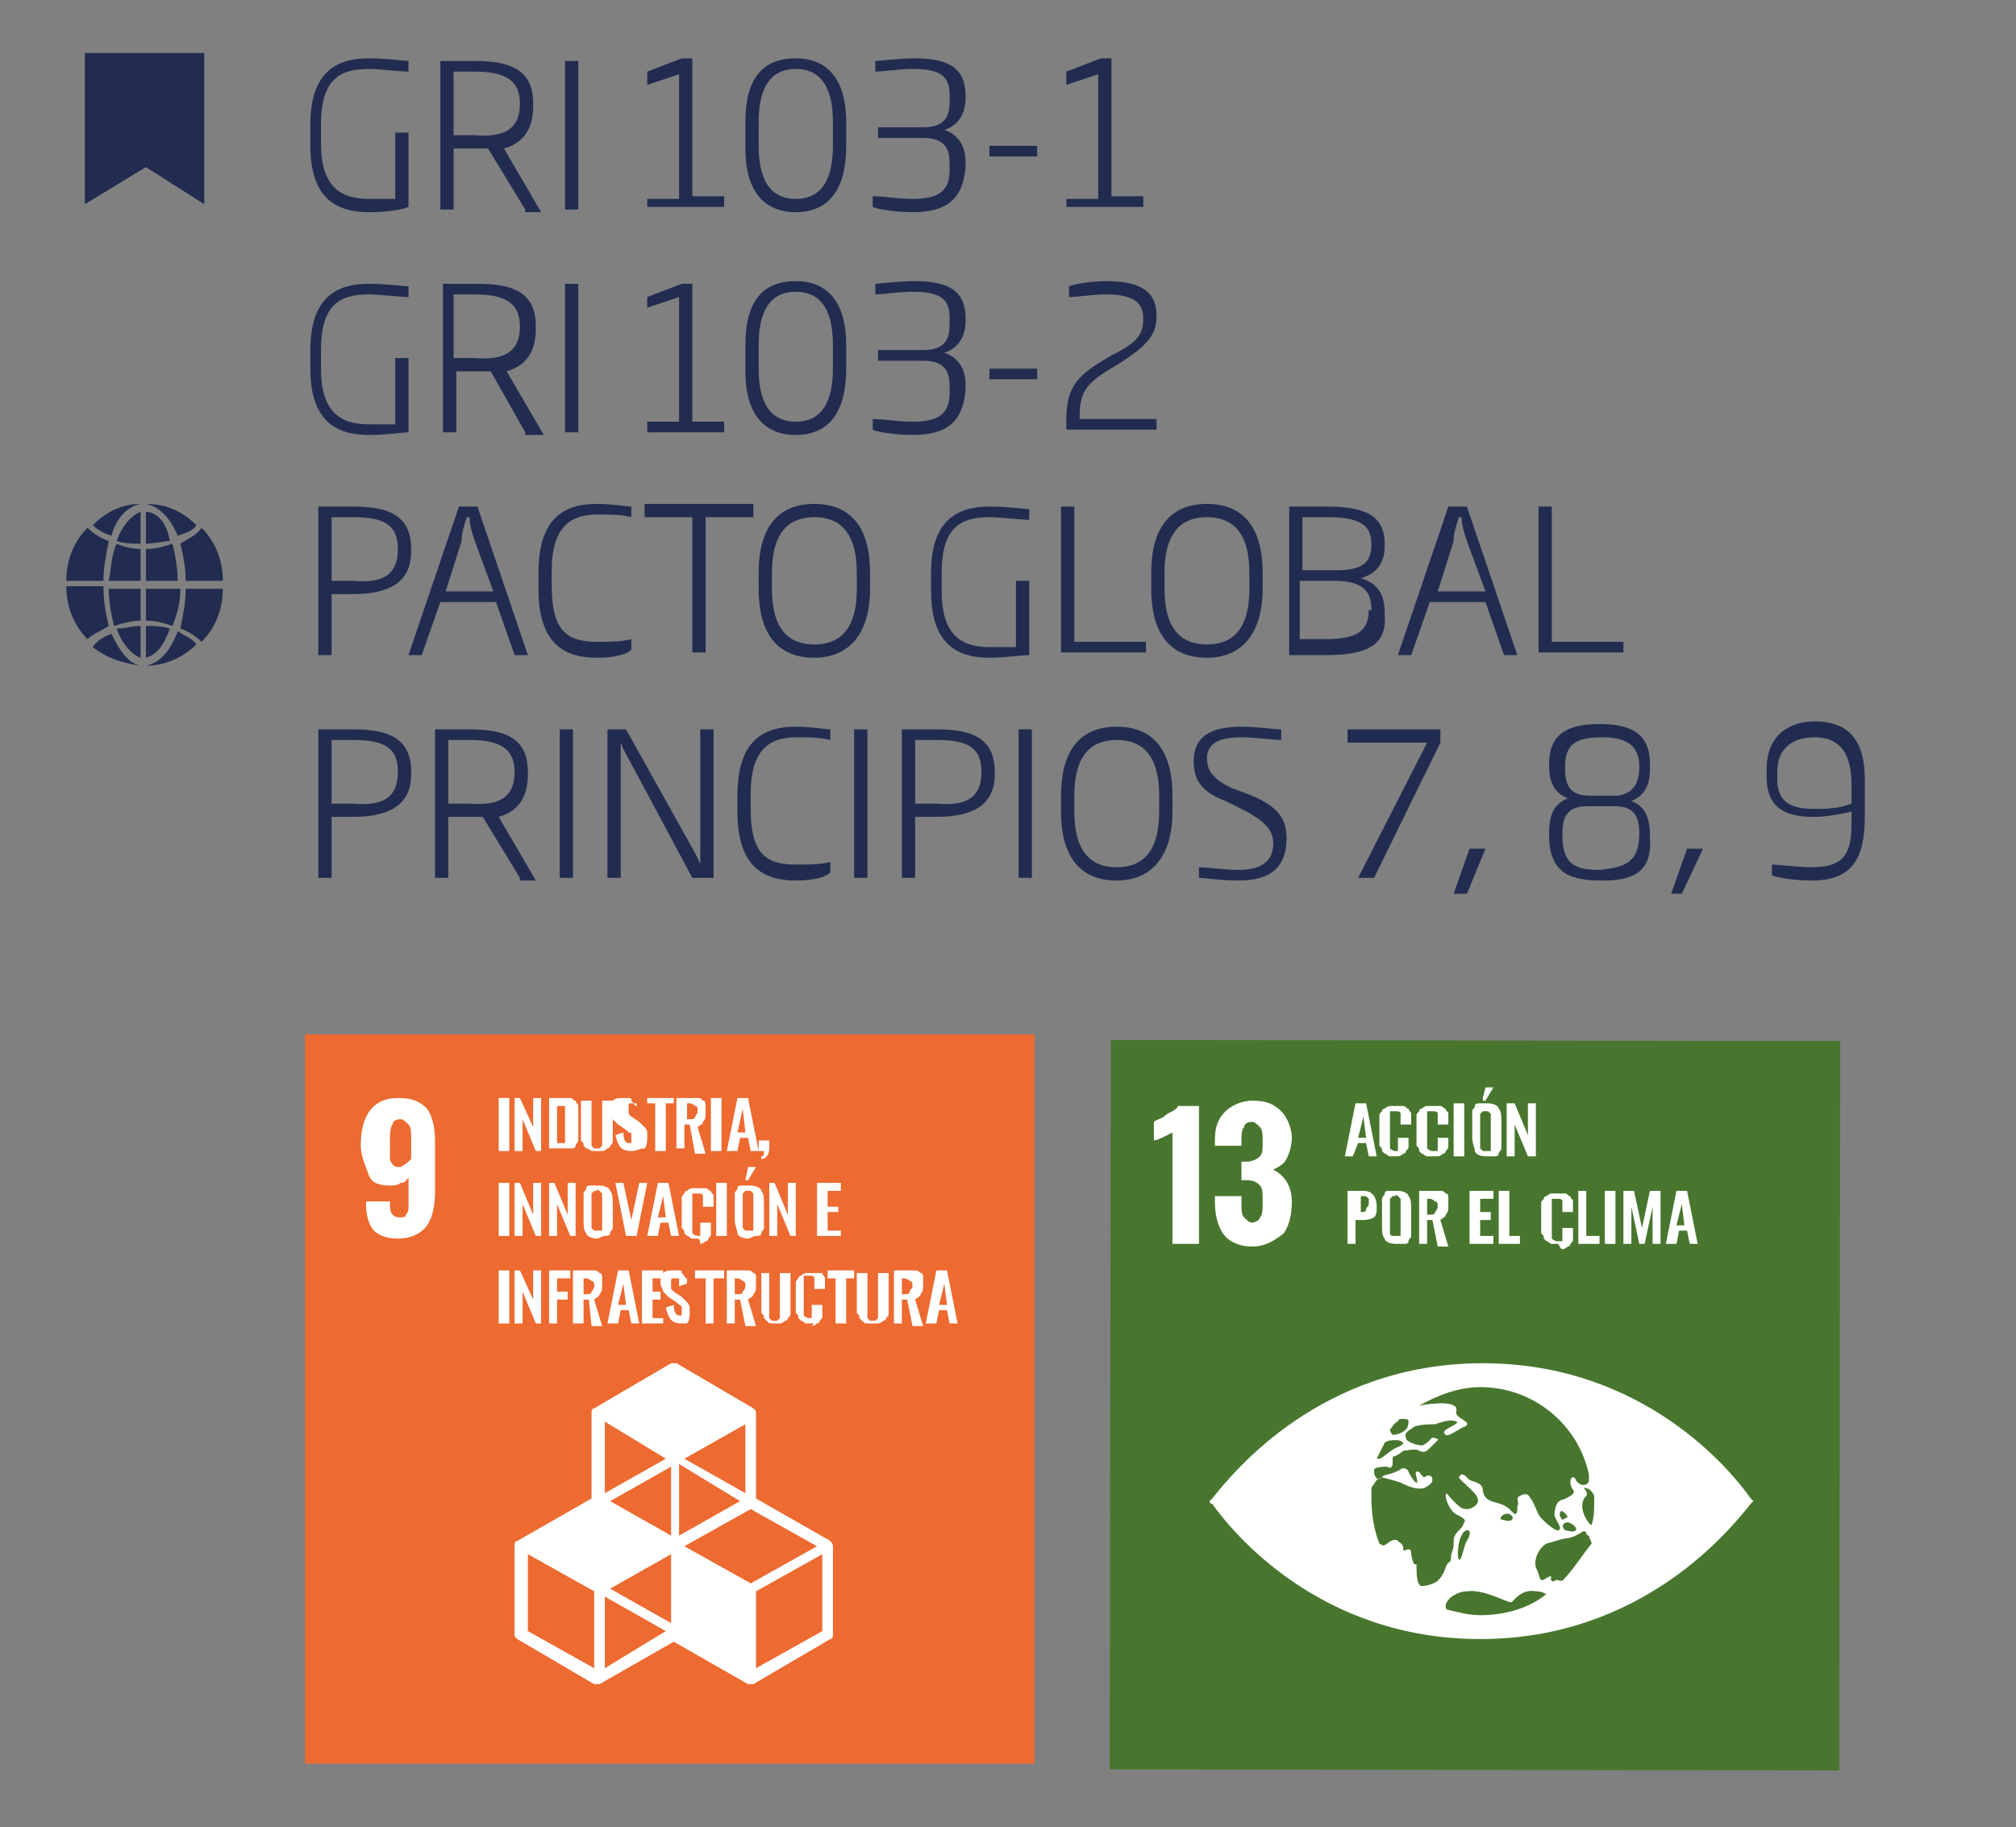 <?xml version="1.0" encoding="utf-8"?>
<!-- Generator: Adobe Illustrator 24.2.3, SVG Export Plug-In . SVG Version: 6.00 Build 0)  -->
<svg version="1.1" xmlns="http://www.w3.org/2000/svg" xmlns:xlink="http://www.w3.org/1999/xlink" x="0px" y="0px"
	 viewBox="0 0 76 68.9" style="enable-background:new 0 0 76 68.9;" xml:space="preserve">
<rect x="0" y="0" width="76" height="68.9" fill="#808080" stroke="none"/>
<style type="text/css">
	.st0{clip-path:url(#SVGID_2_);}
	.st1{fill:#212C50;}
	.st2{clip-path:url(#SVGID_4_);fill:#212C50;}
	.st3{fill:#ED6A30;}
	.st4{clip-path:url(#SVGID_6_);fill:#FFFFFF;}
	.st5{fill:#FFFFFF;}
	.st6{clip-path:url(#SVGID_8_);fill:#FFFFFF;}
	.st7{clip-path:url(#SVGID_10_);fill:#FFFFFF;}
	.st8{clip-path:url(#SVGID_12_);fill:#FFFFFF;}
	.st9{clip-path:url(#SVGID_14_);fill:#FFFFFF;}
	.st10{clip-path:url(#SVGID_16_);fill:#FFFFFF;}
	.st11{clip-path:url(#SVGID_18_);fill:#FFFFFF;}
	.st12{clip-path:url(#SVGID_20_);fill:#FFFFFF;}
	.st13{clip-path:url(#SVGID_22_);fill:#FFFFFF;}
	.st14{clip-path:url(#SVGID_24_);fill:#FFFFFF;}
	.st15{clip-path:url(#SVGID_26_);fill:#FFFFFF;}
	.st16{clip-path:url(#SVGID_28_);fill:#FFFFFF;}
	.st17{fill:#48762E;}
	.st18{clip-path:url(#SVGID_30_);fill:#FFFFFF;}
	.st19{clip-path:url(#SVGID_32_);fill:#FFFFFF;}
	.st20{clip-path:url(#SVGID_34_);fill:#FFFFFF;}
	.st21{clip-path:url(#SVGID_36_);fill:#FFFFFF;}
	.st22{clip-path:url(#SVGID_38_);fill:#FFFFFF;}
	.st23{clip-path:url(#SVGID_40_);fill:#FFFFFF;}
</style>
<g id="Capa_2">
</g>
<g id="Capa_1">
	<g>
		<defs>
			<rect id="SVGID_1_" x="2.5" y="2" width="70" height="64.8"/>
		</defs>
		<clipPath id="SVGID_2_">
			<use xlink:href="#SVGID_1_"  style="overflow:visible;"/>
		</clipPath>
		<g class="st0">
			<path class="st1" d="M13.9,8c-1.3,0-2.2-0.6-2.2-2.5V4.7c0-2,1-2.5,2.2-2.5c0.7,0,1.4,0.1,1.5,0.1v0.4c-0.3,0-1.1-0.1-1.5-0.1
				c-1.1,0-1.8,0.4-1.8,2.1v0.7c0,1.6,0.7,2.1,1.8,2.1c0.3,0,0.7,0,1,0V5h0.5v2.8C15.2,7.9,14.6,8,13.9,8z"/>
			<path class="st1" d="M19.8,7.9l-1.4-2.3c-0.2,0-0.4,0-0.5,0c-0.3,0-0.6,0-0.8,0v2.3h-0.5V2.3c0.5,0,0.8,0,1.3,0
				c1.3,0,2.2,0.3,2.2,1.6v0.1c0,0.9-0.4,1.4-1.1,1.6l1.4,2.4H19.8z M19.6,3.9c0-0.9-0.6-1.2-1.7-1.2c-0.2,0-0.5,0-0.8,0v2.4
				c0.2,0,0.5,0,0.8,0C19.1,5.2,19.6,4.8,19.6,3.9L19.6,3.9z"/>
			<path class="st1" d="M21.3,7.9V2.3h0.5v5.6H21.3z"/>
			<path class="st1" d="M24.4,7.9V7.5l1.2,0V2.8l-1.2,0.4V2.7l1.3-0.5h0.4v5.2l1.2,0v0.4H24.4z"/>
			<path class="st1" d="M30,8c-1.2,0-1.9-0.8-1.9-2.4V4.6c0-1.7,0.7-2.4,1.9-2.4c1.2,0,1.9,0.8,1.9,2.4v0.9C31.9,7.2,31.2,8,30,8z
				 M31.4,4.6c0-1.5-0.6-2-1.4-2s-1.4,0.5-1.4,2v0.9c0,1.5,0.6,2,1.4,2s1.4-0.5,1.4-2V4.6z"/>
			<path class="st1" d="M34.4,8c-0.6,0-1.3-0.1-1.5-0.2V7.4c0.5,0,0.9,0.1,1.5,0.1c1,0,1.4-0.3,1.4-1.1V6.2c0-0.5-0.1-1-1-1h-1.7
				V4.8h1.7c0.9,0,1-0.5,1-1V3.6c0-0.7-0.3-1-1.4-1c-0.5,0-1.1,0.1-1.4,0.1V2.3c0.1,0,0.9-0.1,1.5-0.1c1.3,0,1.9,0.4,1.9,1.4v0.1
				c0,0.5-0.2,1-0.8,1.2c0.6,0.2,0.8,0.7,0.8,1.2v0.2C36.3,7.5,35.7,8,34.4,8z"/>
			<path class="st1" d="M37.3,5.9V5.5h1.8v0.4H37.3z"/>
			<path class="st1" d="M40.2,7.9V7.5l1.2,0V2.8l-1.2,0.4V2.7l1.3-0.5h0.4v5.2l1.2,0v0.4H40.2z"/>
		</g>
	</g>
	<g>
		<path class="st1" d="M13.9,16.4c-1.3,0-2.2-0.6-2.2-2.5v-0.7c0-2,1-2.5,2.2-2.5c0.7,0,1.4,0.1,1.5,0.1v0.4c-0.3,0-1.1-0.1-1.5-0.1
			c-1.1,0-1.8,0.4-1.8,2.1v0.7c0,1.6,0.7,2.1,1.8,2.1c0.3,0,0.7,0,1,0v-2.5h0.5v2.8C15.2,16.3,14.6,16.4,13.9,16.4z"/>
		<path class="st1" d="M19.8,16.3L18.5,14c-0.2,0-0.4,0-0.5,0c-0.3,0-0.6,0-0.8,0v2.3h-0.5v-5.6c0.5,0,0.8,0,1.3,0
			c1.3,0,2.2,0.3,2.2,1.6v0.1c0,0.9-0.4,1.4-1.1,1.6l1.4,2.4H19.8z M19.6,12.3c0-0.9-0.6-1.2-1.7-1.2c-0.2,0-0.5,0-0.8,0v2.4
			c0.2,0,0.5,0,0.8,0C19.1,13.6,19.6,13.2,19.6,12.3L19.6,12.3z"/>
		<path class="st1" d="M21.3,16.3v-5.6h0.5v5.6H21.3z"/>
		<path class="st1" d="M24.4,16.3v-0.4l1.2,0v-4.7l-1.2,0.4v-0.4l1.3-0.5h0.4v5.2l1.2,0v0.4H24.4z"/>
		<path class="st1" d="M30,16.4c-1.2,0-1.9-0.8-1.9-2.4V13c0-1.7,0.7-2.4,1.9-2.4c1.2,0,1.9,0.8,1.9,2.4v0.9
			C31.9,15.6,31.2,16.4,30,16.4z M31.4,13c0-1.5-0.6-2-1.4-2s-1.4,0.5-1.4,2v0.9c0,1.5,0.6,2,1.4,2s1.4-0.5,1.4-2V13z"/>
		<path class="st1" d="M34.4,16.4c-0.6,0-1.3-0.1-1.5-0.2v-0.4c0.5,0,0.9,0.1,1.5,0.1c1,0,1.4-0.3,1.4-1.1v-0.2c0-0.5-0.1-1-1-1
			h-1.7v-0.4h1.7c0.9,0,1-0.5,1-1V12c0-0.7-0.3-1-1.4-1c-0.5,0-1.1,0.1-1.4,0.1v-0.4c0.1,0,0.9-0.1,1.5-0.1c1.3,0,1.9,0.4,1.9,1.4
			v0.1c0,0.5-0.2,1-0.8,1.2c0.6,0.2,0.8,0.7,0.8,1.2v0.2C36.3,15.9,35.7,16.4,34.4,16.4z"/>
		<path class="st1" d="M37.3,14.3v-0.4h1.8v0.4H37.3z"/>
		<path class="st1" d="M40.2,16.3v-0.5c0-1.3,0.5-1.7,1.7-2.4c1-0.5,1.2-0.8,1.2-1.4c0-0.6-0.4-0.9-1.4-0.9c-0.5,0-1.1,0.1-1.4,0.1
			v-0.4c0.2-0.1,0.9-0.2,1.4-0.2c1.3,0,1.9,0.4,1.9,1.3c0,0.7-0.3,1.1-1.4,1.8c-1.2,0.7-1.5,1-1.5,2v0.1h2.9v0.4H40.2z"/>
	</g>
	<g>
		<path class="st1" d="M13.3,22.4c-0.2,0-0.5,0-0.8,0v2.3H12v-5.6c0.5,0,0.9,0,1.3,0c1.3,0,2.2,0.3,2.2,1.6v0.1
			C15.5,22,14.6,22.4,13.3,22.4z M15,20.7c0-0.9-0.5-1.2-1.7-1.2c-0.3,0-0.6,0-0.8,0v2.4c0.3,0,0.6,0,0.8,0C14.4,22,15,21.7,15,20.7
			L15,20.7z"/>
		<path class="st1" d="M19.4,24.7l-0.7-2h-2.1l-0.7,2h-0.5l1.9-5.6H18l1.9,5.6H19.4z M17.9,20.4c-0.1-0.3-0.2-0.6-0.2-0.9h-0.1
			c-0.1,0.3-0.2,0.6-0.2,0.9l-0.6,1.9h1.8L17.9,20.4z"/>
		<path class="st1" d="M22.5,24.8c-1.3,0-2.2-0.6-2.2-2.6v-0.6c0-2,0.9-2.6,2.2-2.6c0.6,0,1.1,0.1,1.3,0.1v0.4
			c-0.4-0.1-0.8-0.1-1.3-0.1c-1.1,0-1.7,0.6-1.7,2.1v0.6c0,1.6,0.5,2.1,1.7,2.1c0.5,0,0.9,0,1.3-0.1v0.4
			C23.6,24.7,23.1,24.8,22.5,24.8z"/>
		<path class="st1" d="M26.6,19.5v5.1h-0.5v-5.1h-1.8v-0.5h4.1v0.5H26.6z"/>
		<path class="st1" d="M30.7,24.8c-1.3,0-2.1-0.8-2.1-2.6v-0.6c0-1.8,0.8-2.6,2.1-2.6c1.3,0,2.1,0.8,2.1,2.6v0.6
			C32.8,23.9,32,24.8,30.7,24.8z M32.3,21.6c0-1.6-0.7-2.1-1.6-2.1c-0.9,0-1.6,0.5-1.6,2.1v0.6c0,1.6,0.7,2.1,1.6,2.1
			s1.6-0.5,1.6-2.1V21.6z"/>
		<path class="st1" d="M37.3,24.8c-1.3,0-2.2-0.6-2.2-2.5v-0.7c0-2,1-2.5,2.2-2.5c0.7,0,1.4,0.1,1.5,0.1v0.4c-0.3,0-1.1-0.1-1.5-0.1
			c-1.1,0-1.8,0.4-1.8,2.1v0.7c0,1.6,0.7,2.1,1.8,2.1c0.3,0,0.7,0,1,0v-2.5h0.5v2.8C38.5,24.7,37.9,24.8,37.3,24.8z"/>
		<path class="st1" d="M40,24.7v-5.6h0.5v5.1h2.7v0.4H40z"/>
		<path class="st1" d="M45.5,24.8c-1.3,0-2.1-0.8-2.1-2.6v-0.6c0-1.8,0.8-2.6,2.1-2.6c1.3,0,2.1,0.8,2.1,2.6v0.6
			C47.6,23.9,46.8,24.8,45.5,24.8z M47.1,21.6c0-1.6-0.7-2.1-1.6-2.1c-0.9,0-1.6,0.5-1.6,2.1v0.6c0,1.6,0.7,2.1,1.6,2.1
			s1.6-0.5,1.6-2.1V21.6z"/>
		<path class="st1" d="M50,24.7c-0.7,0-0.9,0-1.4,0v-5.6c0.5,0,0.8,0,1.4,0c1.4,0,2.2,0.3,2.2,1.4v0.1c0,0.5-0.2,1-0.9,1.2
			c0.7,0.2,0.9,0.7,0.9,1.3v0.1C52.3,24.4,51.4,24.7,50,24.7z M51.7,20.5c0-0.8-0.6-1-1.7-1c-0.4,0-0.6,0-0.9,0v2h1.3
			C51.5,21.5,51.7,21.1,51.7,20.5L51.7,20.5z M51.7,23c0-0.6-0.2-1.1-1.4-1.1h-1.3v2.2c0.3,0,0.5,0,0.9,0c1.1,0,1.7-0.2,1.7-1.1V23z
			"/>
		<path class="st1" d="M56.7,24.7l-0.7-2h-2.1l-0.7,2h-0.5l1.9-5.6h0.7l1.9,5.6H56.7z M55.3,20.4c-0.1-0.3-0.2-0.6-0.2-0.9H55
			c-0.1,0.3-0.2,0.6-0.2,0.9l-0.6,1.9h1.8L55.3,20.4z"/>
		<path class="st1" d="M58,24.7v-5.6h0.5v5.1h2.7v0.4H58z"/>
	</g>
	<g>
		<path class="st1" d="M13.3,30.8c-0.2,0-0.5,0-0.8,0v2.3H12v-5.6c0.5,0,0.9,0,1.3,0c1.3,0,2.2,0.3,2.2,1.6v0.1
			C15.5,30.4,14.6,30.8,13.3,30.8z M15,29.1c0-0.9-0.5-1.2-1.7-1.2c-0.3,0-0.6,0-0.8,0v2.4c0.3,0,0.6,0,0.8,0
			C14.4,30.4,15,30.1,15,29.1L15,29.1z"/>
		<path class="st1" d="M19.6,33.1l-1.4-2.3c-0.2,0-0.4,0-0.5,0c-0.3,0-0.6,0-0.8,0v2.3h-0.5v-5.6c0.5,0,0.8,0,1.3,0
			c1.3,0,2.2,0.3,2.2,1.6v0.1c0,0.9-0.4,1.4-1.1,1.6l1.4,2.4H19.6z M19.4,29.1c0-0.9-0.6-1.2-1.7-1.2c-0.2,0-0.5,0-0.8,0v2.4
			c0.2,0,0.5,0,0.8,0C18.9,30.4,19.4,30,19.4,29.1L19.4,29.1z"/>
		<path class="st1" d="M21.1,33.1v-5.6h0.5v5.6H21.1z"/>
		<path class="st1" d="M26.1,33.1l-2.3-4.3c-0.1-0.2-0.3-0.5-0.4-0.8h0c0,0.3,0,0.6,0,1v4.1h-0.5v-5.6h0.7l2.4,4.3
			c0.1,0.2,0.3,0.5,0.4,0.8h0c0-0.4,0-0.7,0-1v-4.1h0.5v5.6H26.1z"/>
		<path class="st1" d="M30,33.2c-1.3,0-2.2-0.6-2.2-2.6V30c0-2,0.9-2.6,2.2-2.6c0.6,0,1.1,0.1,1.3,0.1v0.4c-0.4-0.1-0.8-0.1-1.3-0.1
			c-1.1,0-1.7,0.6-1.7,2.1v0.6c0,1.6,0.5,2.1,1.7,2.1c0.5,0,0.9,0,1.3-0.1v0.4C31.1,33.1,30.6,33.2,30,33.2z"/>
		<path class="st1" d="M32.2,33.1v-5.6h0.5v5.6H32.2z"/>
		<path class="st1" d="M35.3,30.8c-0.2,0-0.5,0-0.8,0v2.3H34v-5.6c0.5,0,0.9,0,1.3,0c1.3,0,2.2,0.3,2.2,1.6v0.1
			C37.5,30.4,36.6,30.8,35.3,30.8z M37,29.1c0-0.9-0.5-1.2-1.7-1.2c-0.3,0-0.6,0-0.8,0v2.4c0.3,0,0.6,0,0.8,0
			C36.4,30.4,37,30.1,37,29.1L37,29.1z"/>
		<path class="st1" d="M38.4,33.1v-5.6h0.5v5.6H38.4z"/>
		<path class="st1" d="M42.1,33.2c-1.3,0-2.1-0.8-2.1-2.6V30c0-1.8,0.8-2.6,2.1-2.6c1.3,0,2.1,0.8,2.1,2.6v0.6
			C44.2,32.3,43.4,33.2,42.1,33.2z M43.7,30c0-1.6-0.7-2.1-1.6-2.1c-0.9,0-1.6,0.5-1.6,2.1v0.6c0,1.6,0.7,2.1,1.6,2.1
			s1.6-0.5,1.6-2.1V30z"/>
		<path class="st1" d="M46.7,33.2c-0.7,0-1.3-0.1-1.5-0.1v-0.4c0.4,0,0.9,0.1,1.5,0.1c0.8,0,1.3-0.3,1.3-1c0-0.5-0.3-0.8-1-1.2
			l-0.8-0.4c-0.8-0.3-1.2-0.7-1.2-1.5c0-0.9,0.6-1.3,1.8-1.3c0.6,0,1.2,0.1,1.5,0.1v0.4c-0.3,0-1-0.1-1.5-0.1
			c-0.8,0-1.3,0.2-1.3,0.8c0,0.5,0.3,0.8,0.9,1.1l0.8,0.3c0.9,0.4,1.3,0.8,1.3,1.6C48.5,32.7,47.9,33.2,46.7,33.2z"/>
		<path class="st1" d="M51.8,33.1h-0.6l2.6-5.1h-3v-0.5h3.5V28L51.8,33.1z"/>
		<path class="st1" d="M55.3,33.7h-0.5l0.6-1.7H56L55.3,33.7z"/>
		<path class="st1" d="M60.4,33.2L60.4,33.2c-1.1,0-2-0.2-2-1.7v-0.1c0-0.7,0.2-1.1,0.7-1.3c-0.5-0.2-0.7-0.6-0.7-1.2v-0.1
			c0-1.2,0.8-1.5,1.9-1.5h0c1.1,0,1.9,0.3,1.9,1.5V29c0,0.6-0.2,1-0.7,1.2c0.5,0.2,0.7,0.6,0.7,1.3v0.1C62.3,33,61.4,33.2,60.4,33.2
			z M61.8,31.4c0-0.6-0.2-1-0.9-1h-1.1c-0.7,0-0.9,0.4-0.9,1v0.1c0,1.1,0.5,1.3,1.4,1.3h0C61.3,32.7,61.8,32.5,61.8,31.4L61.8,31.4z
			 M61.8,28.9c0-0.8-0.5-1.1-1.4-1.1h0c-0.9,0-1.4,0.2-1.4,1.1V29c0,0.6,0.2,1,0.9,1h1.1C61.6,29.9,61.8,29.5,61.8,28.9L61.8,28.9z"
			/>
		<path class="st1" d="M63.4,33.7H63l0.6-1.7h0.6L63.4,33.7z"/>
		<path class="st1" d="M68.3,33.2c-0.6,0-1.3-0.1-1.5-0.2v-0.4c0.3,0,1,0.1,1.5,0.1c1.3,0,1.5-0.6,1.5-1.7v-0.4
			c-0.4,0.1-1,0.2-1.4,0.2c-0.9,0-1.8-0.2-1.8-1.5v-0.3c0-1.4,1-1.8,1.8-1.8c1,0,1.9,0.4,1.9,2.2v1.4C70.3,32.4,69.8,33.2,68.3,33.2
			z M69.8,29.6c0-1.4-0.6-1.8-1.4-1.8c-0.8,0-1.4,0.4-1.4,1.3v0.3c0,0.9,0.6,1.1,1.4,1.1c0.4,0,0.9,0,1.4-0.2V29.6z"/>
	</g>
	<polygon class="st1" points="3.2,2 3.2,7.7 5.5,6.3 7.7,7.7 7.7,2 	"/>
	<g>
		<defs>
			<rect id="SVGID_3_" x="2.5" y="2" width="70" height="64.8"/>
		</defs>
		<clipPath id="SVGID_4_">
			<use xlink:href="#SVGID_3_"  style="overflow:visible;"/>
		</clipPath>
		<path class="st2" d="M4.1,21.9h1.2v-1.2c-0.3,0-0.7-0.1-0.9-0.2C4.2,20.9,4.2,21.4,4.1,21.9"/>
		<path class="st2" d="M5.3,19.3c-0.3,0.1-0.7,0.5-0.9,1.1c0.3,0.1,0.6,0.1,0.9,0.1V19.3z"/>
		<path class="st2" d="M4.2,20.2c0.2-0.7,0.6-1.1,1.1-1.2v0c-0.7,0-1.3,0.3-1.8,0.8C3.7,20,3.9,20.1,4.2,20.2"/>
		<path class="st2" d="M5.3,23.4v-1.2H4.1c0,0.5,0.1,1,0.2,1.4C4.6,23.5,5,23.4,5.3,23.4"/>
		<path class="st2" d="M5.5,19.3v1.2c0.3,0,0.7-0.1,0.9-0.1C6.3,19.7,5.9,19.3,5.5,19.3"/>
		<path class="st2" d="M5.3,24.8v-1.2c-0.3,0-0.6,0.1-0.9,0.1C4.6,24.3,5,24.7,5.3,24.8"/>
		<path class="st2" d="M6.8,22.2H5.5v1.2c0.4,0,0.7,0.1,1,0.2C6.7,23.1,6.8,22.7,6.8,22.2"/>
		<path class="st2" d="M5.5,24.8c0.4-0.1,0.7-0.5,0.9-1.1c-0.3-0.1-0.6-0.1-0.9-0.1V24.8z"/>
		<path class="st2" d="M5.5,19L5.5,19c0.5,0.1,0.9,0.5,1.2,1.2C7,20.1,7.3,20,7.4,19.8C6.9,19.3,6.3,19,5.5,19"/>
		<path class="st2" d="M7,22.2c0,0.5-0.1,1-0.2,1.5c0.3,0.1,0.6,0.3,0.8,0.5c0.5-0.5,0.8-1.2,0.8-2H7z"/>
		<path class="st2" d="M6.8,20.5C6.9,20.9,7,21.4,7,21.9h1.4c0-0.8-0.3-1.5-0.8-2C7.4,20.2,7.1,20.3,6.8,20.5"/>
		<path class="st2" d="M4.1,23.6c-0.1-0.4-0.2-0.9-0.2-1.5H2.5c0,0.8,0.3,1.5,0.8,2C3.5,23.9,3.8,23.8,4.1,23.6"/>
		<path class="st2" d="M5.3,25.1L5.3,25.1c-0.5-0.1-0.8-0.6-1.1-1.2c-0.3,0.1-0.6,0.3-0.7,0.5C4,24.8,4.6,25,5.3,25.1"/>
		<path class="st2" d="M6.7,23.8C6.4,24.6,6,25,5.5,25.1v0c0.7,0,1.4-0.3,1.9-0.8C7.3,24.1,7,24,6.7,23.8"/>
		<path class="st2" d="M5.5,20.7v1.2h1.2c0-0.5-0.1-1-0.2-1.4C6.2,20.6,5.9,20.7,5.5,20.7"/>
		<path class="st2" d="M3.9,21.9c0-0.5,0.1-1,0.2-1.5c-0.3-0.1-0.6-0.3-0.8-0.5c-0.5,0.5-0.8,1.2-0.8,2H3.9z"/>
	</g>
	<rect x="11.5" y="39" class="st3" width="27.5" height="27.5"/>
	<g>
		<defs>
			<rect id="SVGID_5_" x="2.5" y="2" width="70" height="64.8"/>
		</defs>
		<clipPath id="SVGID_6_">
			<use xlink:href="#SVGID_5_"  style="overflow:visible;"/>
		</clipPath>
		<path class="st4" d="M15.5,43.7v-0.8c0-0.2,0-0.4-0.1-0.5c-0.1-0.1-0.2-0.2-0.3-0.2c-0.2,0-0.3,0.1-0.3,0.2
			c-0.1,0.1-0.1,0.4-0.1,0.7c0,0.2,0,0.4,0,0.5c0,0.1,0,0.2,0.1,0.3c0.1,0.1,0.1,0.1,0.3,0.1C15.3,43.9,15.4,43.8,15.5,43.7
			 M14.1,46.4c-0.2-0.2-0.3-0.6-0.3-1v-0.1h0.9c0,0.2,0,0.4,0.1,0.5c0.1,0.1,0.2,0.1,0.3,0.1c0.1,0,0.2,0,0.2-0.1
			c0.1-0.1,0.1-0.2,0.1-0.3c0-0.1,0-0.4,0-0.6v-0.5c-0.1,0.1-0.1,0.2-0.3,0.2c-0.1,0.1-0.3,0.1-0.4,0.1c-0.4,0-0.7-0.1-0.8-0.4
			s-0.3-0.7-0.3-1.1c0-1.2,0.5-1.8,1.4-1.8c0.5,0,0.8,0.1,1.1,0.4c0.2,0.3,0.3,0.7,0.3,1.2v1.9c0,0.6-0.1,1-0.3,1.3
			c-0.2,0.3-0.6,0.5-1.1,0.5C14.6,46.7,14.3,46.6,14.1,46.4"/>
	</g>
	<rect x="18.8" y="41.4" class="st5" width="0.4" height="2"/>
	<polygon class="st5" points="19.4,43.4 19.4,41.4 19.6,41.4 20.1,42.5 20.1,41.4 20.4,41.4 20.4,43.4 20.2,43.4 19.7,42.2 
		19.7,43.4 	"/>
	<g>
		<defs>
			<rect id="SVGID_7_" x="2.5" y="2" width="70" height="64.8"/>
		</defs>
		<clipPath id="SVGID_8_">
			<use xlink:href="#SVGID_7_"  style="overflow:visible;"/>
		</clipPath>
		<path class="st6" d="M21,43.1h0.1c0,0,0.1,0,0.1,0c0,0,0.1,0,0.1,0c0,0,0,0,0,0c0,0,0,0,0-0.1c0,0,0,0,0-0.1c0,0,0-0.1,0-0.1
			c0,0,0-0.1,0-0.1V42c0,0,0-0.1,0-0.1c0,0,0-0.1,0-0.1s0-0.1,0-0.1c0,0,0,0,0,0c0,0,0,0-0.1,0c0,0-0.1,0-0.1,0H21V43.1z M20.7,43.4
			v-2h0.5c0.1,0,0.2,0,0.3,0c0.1,0,0.1,0.1,0.2,0.1c0,0.1,0.1,0.1,0.1,0.2c0,0.1,0,0.2,0,0.3v0.7c0,0.1,0,0.2,0,0.3
			c0,0.1-0.1,0.1-0.1,0.2s-0.1,0.1-0.2,0.1c-0.1,0-0.2,0-0.3,0H20.7z"/>
		<path class="st6" d="M22.5,43.4c-0.1,0-0.2,0-0.2,0s-0.1-0.1-0.2-0.1c0,0-0.1-0.1-0.1-0.1c0-0.1,0-0.1-0.1-0.2c0-0.1,0-0.1,0-0.2
			v-1.3h0.4v1.4c0,0,0,0.1,0,0.1c0,0,0,0.1,0,0.1c0,0,0,0.1,0,0.1c0,0,0,0,0.1,0.1c0,0,0.1,0,0.1,0c0,0,0.1,0,0.1,0c0,0,0,0,0.1-0.1
			c0,0,0,0,0-0.1c0,0,0-0.1,0-0.1c0,0,0-0.1,0-0.1v-1.4h0.4v1.3c0,0.1,0,0.2,0,0.2c0,0.1,0,0.1-0.1,0.2c0,0.1-0.1,0.1-0.1,0.1
			c0,0-0.1,0.1-0.2,0.1C22.7,43.4,22.6,43.4,22.5,43.4"/>
		<path class="st6" d="M23.8,43.4c-0.4,0-0.5-0.2-0.6-0.6l0.3-0.1c0,0.3,0.1,0.4,0.2,0.4c0.1,0,0.1,0,0.1,0c0,0,0-0.1,0-0.1
			c0-0.1,0-0.1,0-0.2s0-0.1-0.1-0.1c0,0-0.1-0.1-0.1-0.1l-0.3-0.2c-0.1-0.1-0.1-0.1-0.2-0.2c0-0.1-0.1-0.2-0.1-0.3
			c0-0.2,0-0.3,0.1-0.4c0.1-0.1,0.2-0.1,0.4-0.1c0.1,0,0.1,0,0.2,0c0.1,0,0.1,0,0.1,0.1c0,0,0.1,0.1,0.1,0.1c0,0,0,0.1,0.1,0.1
			c0,0.1,0,0.1,0,0.2L24,41.9c0,0,0-0.1,0-0.1c0,0,0-0.1,0-0.1c0,0,0-0.1,0-0.1c0,0,0,0-0.1,0c0,0-0.1,0-0.1,0c-0.1,0-0.1,0-0.1,0.1
			c0,0,0,0.1,0,0.1c0,0.1,0,0.1,0,0.2c0,0,0.1,0.1,0.1,0.1l0.3,0.2c0,0,0.1,0.1,0.1,0.1c0,0,0.1,0.1,0.1,0.1c0,0,0.1,0.1,0.1,0.2
			c0,0.1,0,0.1,0,0.2c0,0.1,0,0.3-0.1,0.4C24.1,43.3,24,43.4,23.8,43.4"/>
	</g>
	<polygon class="st5" points="24.7,43.4 24.7,41.6 24.4,41.6 24.4,41.4 25.4,41.4 25.4,41.6 25.1,41.6 25.1,43.4 	"/>
	<g>
		<defs>
			<rect id="SVGID_9_" x="2.5" y="2" width="70" height="64.8"/>
		</defs>
		<clipPath id="SVGID_10_">
			<use xlink:href="#SVGID_9_"  style="overflow:visible;"/>
		</clipPath>
		<path class="st7" d="M25.9,42.2L25.9,42.2c0.2,0,0.3,0,0.3-0.1c0,0,0.1-0.1,0.1-0.2c0-0.1,0-0.2-0.1-0.2c0,0-0.1-0.1-0.2-0.1h-0.1
			V42.2z M25.5,43.4v-2H26c0.1,0,0.2,0,0.3,0c0.1,0,0.1,0,0.2,0.1c0.1,0,0.1,0.1,0.1,0.2c0,0.1,0,0.2,0,0.3c0,0.1,0,0.2-0.1,0.3
			c0,0.1-0.1,0.1-0.2,0.2l0.3,1h-0.4L26,42.4h-0.2v0.9H25.5z"/>
	</g>
	<rect x="26.8" y="41.4" class="st5" width="0.4" height="2"/>
	<path class="st5" d="M27.8,42.7h0.3L28,41.8L27.8,42.7z M27.4,43.4l0.4-2h0.4l0.4,2h-0.3l-0.1-0.5h-0.3l-0.1,0.5H27.4z"/>
	<g>
		<defs>
			<rect id="SVGID_11_" x="2.5" y="2" width="70" height="64.8"/>
		</defs>
		<clipPath id="SVGID_12_">
			<use xlink:href="#SVGID_11_"  style="overflow:visible;"/>
		</clipPath>
		<path class="st8" d="M28.7,43.7l0-0.1c0,0,0.1,0,0.1-0.1c0,0,0-0.1,0-0.1h-0.2V43H29v0.3C29,43.5,28.9,43.7,28.7,43.7"/>
	</g>
	<rect x="18.8" y="44.6" class="st5" width="0.4" height="2"/>
	<polygon class="st5" points="19.4,46.6 19.4,44.6 19.6,44.6 20.1,45.8 20.1,44.6 20.4,44.6 20.4,46.6 20.2,46.6 19.7,45.4 
		19.7,46.6 	"/>
	<polygon class="st5" points="20.7,46.6 20.7,44.6 20.9,44.6 21.4,45.8 21.4,44.6 21.7,44.6 21.7,46.6 21.5,46.6 21,45.4 21,46.6 	
		"/>
	<g>
		<defs>
			<rect id="SVGID_13_" x="2.5" y="2" width="70" height="64.8"/>
		</defs>
		<clipPath id="SVGID_14_">
			<use xlink:href="#SVGID_13_"  style="overflow:visible;"/>
		</clipPath>
		<path class="st9" d="M22.4,46.4C22.4,46.4,22.5,46.4,22.4,46.4c0.1,0,0.2,0,0.2,0c0,0,0,0,0.1,0c0,0,0,0,0-0.1c0,0,0-0.1,0-0.1
			c0,0,0-0.1,0-0.1v-0.9c0,0,0-0.1,0-0.1c0,0,0-0.1,0-0.1c0,0,0,0-0.1-0.1s-0.1,0-0.1,0c0,0-0.1,0-0.1,0c0,0,0,0-0.1,0.1
			c0,0,0,0.1,0,0.1c0,0,0,0.1,0,0.1v0.9c0,0,0,0.1,0,0.1c0,0,0,0.1,0,0.1C22.3,46.3,22.3,46.3,22.4,46.4
			C22.4,46.4,22.4,46.4,22.4,46.4 M22.5,46.7c-0.2,0-0.4-0.1-0.4-0.2c-0.1-0.1-0.1-0.3-0.1-0.5v-0.7c0-0.1,0-0.2,0-0.3
			c0-0.1,0.1-0.1,0.1-0.2c0-0.1,0.1-0.1,0.2-0.1c0.1,0,0.2,0,0.3,0c0.2,0,0.4,0.1,0.4,0.2c0.1,0.1,0.1,0.3,0.1,0.5V46
			c0,0.1,0,0.2,0,0.3c0,0.1-0.1,0.1-0.1,0.2c0,0.1-0.1,0.1-0.2,0.1C22.7,46.6,22.6,46.7,22.5,46.7"/>
	</g>
	<polygon class="st5" points="23.6,46.6 23.2,44.6 23.5,44.6 23.8,46 24.1,44.6 24.4,44.6 24,46.6 	"/>
	<path class="st5" d="M24.8,45.9h0.3L25,45.1L24.8,45.9z M24.4,46.6l0.4-2h0.4l0.4,2h-0.3l-0.1-0.5h-0.3l-0.1,0.5H24.4z"/>
	<g>
		<defs>
			<rect id="SVGID_15_" x="2.5" y="2" width="70" height="64.8"/>
		</defs>
		<clipPath id="SVGID_16_">
			<use xlink:href="#SVGID_15_"  style="overflow:visible;"/>
		</clipPath>
		<path class="st10" d="M26.3,46.7c-0.1,0-0.2,0-0.2,0c-0.1,0-0.1-0.1-0.2-0.1c0,0-0.1-0.1-0.1-0.1c0-0.1,0-0.1-0.1-0.2
			c0-0.1,0-0.1,0-0.2v-0.7c0-0.1,0-0.2,0-0.2c0-0.1,0-0.1,0.1-0.2c0-0.1,0.1-0.1,0.1-0.1c0,0,0.1-0.1,0.2-0.1s0.1,0,0.2,0
			c0.1,0,0.2,0,0.3,0c0.1,0,0.1,0.1,0.2,0.1c0,0.1,0.1,0.1,0.1,0.2c0,0.1,0,0.2,0,0.2v0.2h-0.4v-0.2c0-0.1,0-0.2,0-0.2
			c0-0.1-0.1-0.1-0.2-0.1h0c0,0-0.1,0-0.1,0c0,0,0,0-0.1,0c0,0,0,0,0,0.1c0,0,0,0,0,0.1c0,0,0,0.1,0,0.1c0,0,0,0.1,0,0.1v0.8
			c0,0.1,0,0.2,0,0.3c0,0,0.1,0.1,0.2,0.1c0,0,0,0,0.1,0c0,0,0,0,0,0c0,0,0,0,0,0c0,0,0,0,0,0c0,0,0,0,0-0.1c0,0,0,0,0-0.1
			c0,0,0,0,0-0.1v-0.2h0.4v0.2c0,0.1,0,0.1,0,0.2c0,0.1,0,0.1-0.1,0.2c0,0.1-0.1,0.1-0.1,0.1c0,0-0.1,0.1-0.2,0.1
			C26.4,46.7,26.3,46.7,26.3,46.7"/>
	</g>
	<rect x="27" y="44.6" class="st5" width="0.4" height="2"/>
	<g>
		<defs>
			<rect id="SVGID_17_" x="2.5" y="2" width="70" height="64.8"/>
		</defs>
		<clipPath id="SVGID_18_">
			<use xlink:href="#SVGID_17_"  style="overflow:visible;"/>
		</clipPath>
		<path class="st11" d="M28.1,44.5l0.1-0.5h0.3l-0.3,0.5H28.1z M28.1,46.4C28.1,46.4,28.1,46.4,28.1,46.4c0.1,0,0.2,0,0.2,0
			c0,0,0,0,0.1,0c0,0,0,0,0-0.1c0,0,0-0.1,0-0.1c0,0,0-0.1,0-0.1v-0.9c0,0,0-0.1,0-0.1c0,0,0-0.1,0-0.1c0,0,0,0-0.1-0.1
			c0,0-0.1,0-0.1,0c0,0-0.1,0-0.1,0c0,0,0,0-0.1,0.1c0,0,0,0.1,0,0.1c0,0,0,0.1,0,0.1v0.9c0,0,0,0.1,0,0.1c0,0,0,0.1,0,0.1
			C28,46.3,28,46.3,28.1,46.4C28,46.4,28.1,46.4,28.1,46.4 M28.2,46.7c-0.2,0-0.4-0.1-0.4-0.2s-0.1-0.3-0.1-0.5v-0.7
			c0-0.1,0-0.2,0-0.3c0-0.1,0.1-0.1,0.1-0.2c0-0.1,0.1-0.1,0.2-0.1c0.1,0,0.2,0,0.3,0c0.2,0,0.4,0.1,0.4,0.2
			c0.1,0.1,0.1,0.3,0.1,0.5V46c0,0.1,0,0.2,0,0.3c0,0.1-0.1,0.1-0.1,0.2c0,0.1-0.1,0.1-0.2,0.1C28.4,46.6,28.3,46.7,28.2,46.7"/>
	</g>
	<polygon class="st5" points="29,46.6 29,44.6 29.2,44.6 29.7,45.8 29.7,44.6 30,44.6 30,46.6 29.8,46.6 29.3,45.4 29.3,46.6 	"/>
	<polygon class="st5" points="30.8,44.6 30.8,46.6 31.7,46.6 31.7,46.4 31.2,46.4 31.2,45.7 31.6,45.7 31.6,45.5 31.2,45.5 
		31.2,44.9 31.7,44.9 31.7,44.6 	"/>
	<rect x="18.8" y="47.9" class="st5" width="0.4" height="2"/>
	<polygon class="st5" points="19.4,49.9 19.4,47.9 19.6,47.9 20.1,49 20.1,47.9 20.4,47.9 20.4,49.9 20.2,49.9 19.7,48.7 19.7,49.9 
			"/>
	<polygon class="st5" points="20.7,47.9 20.7,49.9 21,49.9 21,49 21.4,49 21.4,48.7 21,48.7 21,48.2 21.5,48.2 21.5,47.9 	"/>
	<g>
		<defs>
			<rect id="SVGID_19_" x="2.5" y="2" width="70" height="64.8"/>
		</defs>
		<clipPath id="SVGID_20_">
			<use xlink:href="#SVGID_19_"  style="overflow:visible;"/>
		</clipPath>
		<path class="st12" d="M22,48.8L22,48.8c0.2,0,0.3,0,0.3-0.1c0,0,0.1-0.1,0.1-0.2c0-0.1,0-0.2-0.1-0.2c0,0-0.1-0.1-0.2-0.1H22V48.8
			z M21.6,49.9v-2h0.5c0.1,0,0.2,0,0.3,0c0.1,0,0.1,0,0.2,0.1c0.1,0,0.1,0.1,0.1,0.2c0,0.1,0,0.2,0,0.3c0,0.1,0,0.2-0.1,0.3
			c0,0.1-0.1,0.1-0.2,0.2l0.3,1h-0.4L22.2,49H22v0.9H21.6z"/>
	</g>
	<path class="st5" d="M23.3,49.2h0.3l-0.1-0.8L23.3,49.2z M22.9,49.9l0.4-2h0.4l0.4,2h-0.3l-0.1-0.5h-0.3l-0.1,0.5H22.9z"/>
	<polygon class="st5" points="24.2,47.9 24.2,49.9 25,49.9 25,49.7 24.6,49.7 24.6,49 24.9,49 24.9,48.7 24.6,48.7 24.6,48.2 
		25,48.2 25,47.9 	"/>
	<g>
		<defs>
			<rect id="SVGID_21_" x="2.5" y="2" width="70" height="64.8"/>
		</defs>
		<clipPath id="SVGID_22_">
			<use xlink:href="#SVGID_21_"  style="overflow:visible;"/>
		</clipPath>
		<path class="st13" d="M25.7,49.9c-0.4,0-0.5-0.2-0.6-0.6l0.3-0.1c0,0.3,0.1,0.4,0.2,0.4c0.1,0,0.1,0,0.1,0c0,0,0-0.1,0-0.1
			c0-0.1,0-0.1,0-0.2c0,0,0-0.1-0.1-0.1c0,0-0.1-0.1-0.1-0.1l-0.3-0.2c-0.1-0.1-0.1-0.1-0.2-0.2c0-0.1-0.1-0.2-0.1-0.3
			c0-0.2,0-0.3,0.1-0.4c0.1-0.1,0.2-0.1,0.4-0.1c0.1,0,0.1,0,0.2,0c0.1,0,0.1,0,0.1,0.1c0,0,0.1,0.1,0.1,0.1c0,0,0,0.1,0.1,0.1
			c0,0.1,0,0.1,0,0.2l-0.3,0.1c0,0,0-0.1,0-0.1c0,0,0-0.1,0-0.1c0,0,0-0.1,0-0.1s0,0-0.1,0c0,0-0.1,0-0.1,0c-0.1,0-0.1,0-0.1,0.1
			c0,0,0,0.1,0,0.1c0,0.1,0,0.1,0,0.2c0,0,0.1,0.1,0.1,0.1l0.3,0.2c0,0,0.1,0.1,0.1,0.1c0,0,0.1,0.1,0.1,0.1c0,0,0.1,0.1,0.1,0.2
			c0,0.1,0,0.1,0,0.2c0,0.1,0,0.3-0.1,0.4C26,49.9,25.9,49.9,25.7,49.9"/>
	</g>
	<polygon class="st5" points="26.6,49.9 26.6,48.2 26.2,48.2 26.2,47.9 27.3,47.9 27.3,48.2 26.9,48.2 26.9,49.9 	"/>
	<g>
		<defs>
			<rect id="SVGID_23_" x="2.5" y="2" width="70" height="64.8"/>
		</defs>
		<clipPath id="SVGID_24_">
			<use xlink:href="#SVGID_23_"  style="overflow:visible;"/>
		</clipPath>
		<path class="st14" d="M27.7,48.8L27.7,48.8c0.2,0,0.3,0,0.3-0.1c0,0,0.1-0.1,0.1-0.2c0-0.1,0-0.2-0.1-0.2c0,0-0.1-0.1-0.2-0.1
			h-0.1V48.8z M27.4,49.9v-2h0.5c0.1,0,0.2,0,0.3,0c0.1,0,0.1,0,0.2,0.1c0.1,0,0.1,0.1,0.1,0.2c0,0.1,0,0.2,0,0.3
			c0,0.1,0,0.2-0.1,0.3c0,0.1-0.1,0.1-0.2,0.2l0.3,1h-0.4L27.9,49h-0.2v0.9H27.4z"/>
		<path class="st14" d="M29.3,49.9c-0.1,0-0.2,0-0.2,0c-0.1,0-0.1,0-0.2-0.1c0,0-0.1-0.1-0.1-0.1c0-0.1,0-0.1-0.1-0.2
			c0-0.1,0-0.1,0-0.2v-1.3H29v1.4c0,0,0,0.1,0,0.1c0,0,0,0.1,0,0.1c0,0,0,0.1,0,0.1c0,0,0,0,0.1,0.1c0,0,0.1,0,0.1,0
			c0,0,0.1,0,0.1,0c0,0,0,0,0.1-0.1c0,0,0,0,0-0.1c0,0,0-0.1,0-0.1c0,0,0-0.1,0-0.1v-1.4h0.4v1.3c0,0.1,0,0.2,0,0.2
			c0,0.1,0,0.1-0.1,0.2c0,0.1-0.1,0.1-0.1,0.1c0,0-0.1,0.1-0.2,0.1C29.4,49.9,29.3,49.9,29.3,49.9"/>
		<path class="st14" d="M30.6,49.9c-0.1,0-0.2,0-0.2,0c-0.1,0-0.1-0.1-0.2-0.1c0,0-0.1-0.1-0.1-0.1c0-0.1,0-0.1-0.1-0.2
			c0-0.1,0-0.1,0-0.2v-0.7c0-0.1,0-0.2,0-0.2c0-0.1,0-0.1,0.1-0.2c0-0.1,0.1-0.1,0.1-0.1c0,0,0.1-0.1,0.2-0.1s0.1,0,0.2,0
			c0.1,0,0.2,0,0.3,0C30.9,48,31,48,31,48c0,0.1,0.1,0.1,0.1,0.2c0,0.1,0,0.1,0,0.2v0.2h-0.4v-0.2c0-0.1,0-0.2,0-0.2
			c0-0.1-0.1-0.1-0.2-0.1h0c0,0-0.1,0-0.1,0c0,0,0,0-0.1,0c0,0,0,0,0,0.1c0,0,0,0,0,0.1c0,0,0,0.1,0,0.1c0,0,0,0.1,0,0.1v0.8
			c0,0.1,0,0.2,0,0.3c0,0,0.1,0.1,0.2,0.1c0,0,0,0,0.1,0c0,0,0,0,0,0s0,0,0,0c0,0,0,0,0,0c0,0,0,0,0-0.1c0,0,0,0,0-0.1
			c0,0,0,0,0-0.1v-0.2h0.4v0.2c0,0.1,0,0.1,0,0.2c0,0.1,0,0.1-0.1,0.2c0,0.1-0.1,0.1-0.1,0.1c0,0-0.1,0.1-0.2,0.1
			C30.7,49.9,30.7,49.9,30.6,49.9"/>
	</g>
	<polygon class="st5" points="31.5,49.9 31.5,48.2 31.2,48.2 31.2,47.9 32.2,47.9 32.2,48.2 31.9,48.2 31.9,49.9 	"/>
	<g>
		<defs>
			<rect id="SVGID_25_" x="2.5" y="2" width="70" height="64.8"/>
		</defs>
		<clipPath id="SVGID_26_">
			<use xlink:href="#SVGID_25_"  style="overflow:visible;"/>
		</clipPath>
		<path class="st15" d="M32.9,49.9c-0.1,0-0.2,0-0.2,0c-0.1,0-0.1,0-0.2-0.1c0,0-0.1-0.1-0.1-0.1c0-0.1,0-0.1-0.1-0.2
			c0-0.1,0-0.1,0-0.2v-1.3h0.4v1.4c0,0,0,0.1,0,0.1c0,0,0,0.1,0,0.1c0,0,0,0.1,0,0.1c0,0,0,0,0.1,0.1c0,0,0.1,0,0.1,0
			c0,0,0.1,0,0.1,0c0,0,0,0,0.1-0.1c0,0,0,0,0-0.1c0,0,0-0.1,0-0.1c0,0,0-0.1,0-0.1v-1.4h0.4v1.3c0,0.1,0,0.2,0,0.2
			c0,0.1,0,0.1-0.1,0.2c0,0.1-0.1,0.1-0.1,0.1c0,0-0.1,0.1-0.2,0.1C33,49.9,33,49.9,32.9,49.9"/>
		<path class="st15" d="M34,48.8L34,48.8c0.2,0,0.3,0,0.3-0.1s0.1-0.1,0.1-0.2c0-0.1,0-0.2-0.1-0.2c0,0-0.1-0.1-0.2-0.1H34V48.8z
			 M33.7,49.9v-2h0.5c0.1,0,0.2,0,0.3,0c0.1,0,0.1,0,0.2,0.1c0.1,0,0.1,0.1,0.1,0.2c0,0.1,0,0.2,0,0.3c0,0.1,0,0.2-0.1,0.3
			c0,0.1-0.1,0.1-0.2,0.2l0.3,1h-0.4L34.2,49H34v0.9H33.7z"/>
	</g>
	<path class="st5" d="M35.4,49.2h0.3l-0.1-0.8L35.4,49.2z M34.9,49.9l0.4-2h0.4l0.4,2h-0.3l-0.1-0.5h-0.3l-0.1,0.5H34.9z"/>
	<g>
		<defs>
			<rect id="SVGID_27_" x="2.5" y="2" width="70" height="64.8"/>
		</defs>
		<clipPath id="SVGID_28_">
			<use xlink:href="#SVGID_27_"  style="overflow:visible;"/>
		</clipPath>
		<path class="st16" d="M31,61.5l-2.5,1.4V60l2.5-1.4V61.5z M22.8,62.9v-2.7l2.3,1.3L22.8,62.9z M22.4,62.9l-2.5-1.4v-2.9l2.5,1.4
			V62.9z M25.1,55l-2.3,1.3v-2.7L25.1,55z M28.1,56.3L25.8,55l2.3-1.3V56.3z M25.8,58.3l2.5-1.4l2.5,1.4l-2.5,1.4L25.8,58.3z
			 M25.3,57.9L23,56.6l2.3-1.3V57.9z M27.9,56.6l-2.3,1.3v-2.7L27.9,56.6z M25.3,61.2L23,59.9l2.3-1.3V61.2z M31.3,58.1l-2.8-1.6
			v-3.2c0-0.1,0-0.1-0.1-0.2l-2.9-1.7c-0.1,0-0.1,0-0.2,0l-2.9,1.7c-0.1,0-0.1,0.1-0.1,0.2v3.2l-2.8,1.6c-0.1,0-0.1,0.1-0.1,0.2v3.3
			c0,0.1,0,0.1,0.1,0.2l2.9,1.7c0,0,0.1,0,0.1,0c0,0,0.1,0,0.1,0l2.8-1.6l2.8,1.6c0,0,0.1,0,0.1,0c0,0,0.1,0,0.1,0l2.9-1.7
			c0.1,0,0.1-0.1,0.1-0.2v-3.3C31.4,58.2,31.3,58.1,31.3,58.1"/>
	</g>
	
		<rect x="41.9" y="39.2" transform="matrix(1.382471e-03 -1 1 1.382471e-03 2.578 108.56)" class="st17" width="27.5" height="27.5"/>
	<g>
		<defs>
			<rect id="SVGID_29_" x="2.5" y="2" width="70" height="64.8"/>
		</defs>
		<clipPath id="SVGID_30_">
			<use xlink:href="#SVGID_29_"  style="overflow:visible;"/>
		</clipPath>
		<path class="st18" d="M44.2,42.7c0,0-0.2,0.1-0.4,0.2c-0.2,0.1-0.3,0.1-0.3,0.1v-0.7c0.1-0.1,0.3-0.1,0.5-0.3
			c0.2-0.1,0.4-0.2,0.4-0.3h0.8v5.2h-1V42.7z"/>
		<path class="st18" d="M46.1,46.5c-0.2-0.3-0.3-0.7-0.3-1.2v-0.2h1v0.2c0,0.3,0,0.5,0.1,0.6c0.1,0.1,0.2,0.2,0.3,0.2
			s0.3-0.1,0.3-0.2c0.1-0.1,0.1-0.3,0.1-0.6c0-0.3,0-0.5-0.1-0.6c-0.1-0.1-0.2-0.2-0.5-0.2c0,0-0.1,0-0.2,0v-0.7H47
			c0.2,0,0.4-0.1,0.5-0.2c0.1-0.1,0.1-0.3,0.1-0.6c0-0.2,0-0.4-0.1-0.5c-0.1-0.1-0.2-0.2-0.3-0.2c-0.2,0-0.3,0.1-0.3,0.2
			c-0.1,0.1-0.1,0.3-0.1,0.5v0.2h-1V43c0-0.5,0.1-0.8,0.4-1.1c0.2-0.2,0.6-0.4,1-0.4c0.5,0,0.8,0.1,1.1,0.4c0.2,0.2,0.4,0.6,0.4,1
			c0,0.3-0.1,0.6-0.2,0.8c-0.1,0.2-0.3,0.3-0.5,0.4c0.4,0.2,0.7,0.6,0.7,1.2c0,0.5-0.1,0.9-0.3,1.2C48,46.8,47.7,47,47.2,47
			C46.7,47,46.3,46.8,46.1,46.5"/>
	</g>
	<path class="st5" d="M51.2,42.9h0.3l-0.1-0.8L51.2,42.9z M50.7,43.6l0.4-2h0.4l0.4,2h-0.3l-0.1-0.5h-0.3L51,43.6H50.7z"/>
	<g>
		<defs>
			<rect id="SVGID_31_" x="2.5" y="2" width="70" height="64.8"/>
		</defs>
		<clipPath id="SVGID_32_">
			<use xlink:href="#SVGID_31_"  style="overflow:visible;"/>
		</clipPath>
		<path class="st19" d="M52.6,43.6c-0.1,0-0.2,0-0.2,0c-0.1,0-0.1-0.1-0.2-0.1c0,0-0.1-0.1-0.1-0.1c0-0.1,0-0.1-0.1-0.2
			c0-0.1,0-0.1,0-0.2v-0.7c0-0.1,0-0.2,0-0.2c0-0.1,0-0.1,0.1-0.2c0-0.1,0.1-0.1,0.1-0.1c0,0,0.1-0.1,0.2-0.1c0.1,0,0.1,0,0.2,0
			c0.1,0,0.2,0,0.3,0c0.1,0,0.1,0.1,0.2,0.1c0,0.1,0.1,0.1,0.1,0.2c0,0.1,0,0.2,0,0.2v0.2h-0.4v-0.2c0-0.1,0-0.2,0-0.2
			c0-0.1-0.1-0.1-0.2-0.1h0c0,0-0.1,0-0.1,0s0,0-0.1,0c0,0,0,0,0,0c0,0,0,0,0,0.1c0,0,0,0.1,0,0.1c0,0,0,0.1,0,0.1v0.8
			c0,0.1,0,0.2,0,0.3c0,0,0.1,0.1,0.2,0.1c0,0,0,0,0.1,0c0,0,0,0,0,0c0,0,0,0,0,0c0,0,0,0,0,0c0,0,0,0,0-0.1c0,0,0,0,0-0.1
			c0,0,0,0,0-0.1v-0.2h0.4V43c0,0.1,0,0.1,0,0.2c0,0.1,0,0.1-0.1,0.2c0,0.1-0.1,0.1-0.1,0.1c0,0-0.1,0.1-0.2,0.1
			S52.7,43.6,52.6,43.6"/>
		<path class="st19" d="M54,43.6c-0.1,0-0.2,0-0.2,0c-0.1,0-0.1-0.1-0.2-0.1c0,0-0.1-0.1-0.1-0.1c0-0.1,0-0.1-0.1-0.2
			c0-0.1,0-0.1,0-0.2v-0.7c0-0.1,0-0.2,0-0.2c0-0.1,0-0.1,0.1-0.2c0-0.1,0.1-0.1,0.1-0.1c0,0,0.1-0.1,0.2-0.1c0.1,0,0.1,0,0.2,0
			c0.1,0,0.2,0,0.3,0c0.1,0,0.1,0.1,0.2,0.1c0,0.1,0.1,0.1,0.1,0.2c0,0.1,0,0.2,0,0.2v0.2h-0.4v-0.2c0-0.1,0-0.2,0-0.2
			c0-0.1-0.1-0.1-0.2-0.1h0c0,0-0.1,0-0.1,0s0,0-0.1,0c0,0,0,0,0,0c0,0,0,0,0,0.1c0,0,0,0.1,0,0.1c0,0,0,0.1,0,0.1v0.8
			c0,0.1,0,0.2,0,0.3c0,0,0.1,0.1,0.2,0.1c0,0,0,0,0.1,0c0,0,0,0,0.1,0c0,0,0,0,0,0c0,0,0,0,0,0c0,0,0,0,0-0.1c0,0,0,0,0-0.1
			c0,0,0,0,0-0.1v-0.2h0.4V43c0,0.1,0,0.1,0,0.2c0,0.1,0,0.1-0.1,0.2c0,0.1-0.1,0.1-0.1,0.1c0,0-0.1,0.1-0.2,0.1S54,43.6,54,43.6"/>
	</g>
	<rect x="54.8" y="41.6" class="st5" width="0.4" height="2"/>
	<g>
		<defs>
			<rect id="SVGID_33_" x="2.5" y="2" width="70" height="64.8"/>
		</defs>
		<clipPath id="SVGID_34_">
			<use xlink:href="#SVGID_33_"  style="overflow:visible;"/>
		</clipPath>
		<path class="st20" d="M55.9,41.4L56,41h0.3l-0.3,0.5H55.9z M55.9,43.4C55.9,43.4,55.9,43.4,55.9,43.4c0.1,0,0.2,0,0.2,0
			c0,0,0,0,0.1,0c0,0,0,0,0-0.1c0,0,0-0.1,0-0.1c0,0,0-0.1,0-0.1v-0.9c0,0,0-0.1,0-0.1c0,0,0-0.1,0-0.1c0,0,0,0-0.1-0.1
			c0,0-0.1,0-0.1,0c0,0-0.1,0-0.1,0c0,0,0,0-0.1,0.1c0,0,0,0.1,0,0.1c0,0,0,0.1,0,0.1v0.9c0,0,0,0.1,0,0.1c0,0,0,0.1,0,0.1
			C55.8,43.3,55.8,43.3,55.9,43.4C55.8,43.3,55.9,43.4,55.9,43.4 M56,43.6c-0.2,0-0.4-0.1-0.4-0.2s-0.1-0.3-0.1-0.5v-0.7
			c0-0.1,0-0.2,0-0.3c0-0.1,0.1-0.1,0.1-0.2c0-0.1,0.1-0.1,0.2-0.1c0.1,0,0.2,0,0.3,0c0.2,0,0.4,0.1,0.4,0.2
			c0.1,0.1,0.1,0.3,0.1,0.5V43c0,0.1,0,0.2,0,0.3c0,0.1-0.1,0.1-0.1,0.2c0,0.1-0.1,0.1-0.2,0.1C56.2,43.6,56.1,43.6,56,43.6"/>
	</g>
	<polygon class="st5" points="56.8,43.6 56.8,41.6 57.1,41.6 57.6,42.8 57.6,41.6 57.9,41.6 57.9,43.6 57.6,43.6 57.1,42.4 
		57.1,43.6 	"/>
	<g>
		<defs>
			<rect id="SVGID_35_" x="2.5" y="2" width="70" height="64.8"/>
		</defs>
		<clipPath id="SVGID_36_">
			<use xlink:href="#SVGID_35_"  style="overflow:visible;"/>
		</clipPath>
		<path class="st21" d="M51.2,45.7h0.1c0.1,0,0.2,0,0.2-0.1s0.1-0.1,0.1-0.2c0-0.1,0-0.1,0-0.1s0-0.1,0-0.1s0,0-0.1-0.1
			c0,0-0.1,0-0.1,0h-0.1V45.7z M50.8,46.9v-2h0.6c0.3,0,0.5,0.2,0.5,0.6c0,0.2,0,0.3-0.1,0.4C51.6,46,51.5,46,51.3,46h-0.2v0.9H50.8
			z"/>
		<path class="st21" d="M52.5,46.6C52.6,46.7,52.6,46.7,52.5,46.6c0.1,0,0.2,0,0.2,0c0,0,0,0,0.1,0c0,0,0,0,0-0.1c0,0,0-0.1,0-0.1
			c0,0,0-0.1,0-0.1v-0.9c0,0,0-0.1,0-0.1c0,0,0-0.1,0-0.1c0,0,0,0-0.1-0.1s-0.1,0-0.1,0c0,0-0.1,0-0.1,0s0,0-0.1,0.1
			c0,0,0,0.1,0,0.1c0,0,0,0.1,0,0.1v0.9c0,0,0,0.1,0,0.1c0,0,0,0.1,0,0.1C52.4,46.6,52.5,46.6,52.5,46.6
			C52.5,46.6,52.5,46.6,52.5,46.6 M52.6,46.9c-0.2,0-0.4-0.1-0.4-0.2c-0.1-0.1-0.1-0.3-0.1-0.5v-0.7c0-0.1,0-0.2,0-0.3
			c0-0.1,0.1-0.1,0.1-0.2c0-0.1,0.1-0.1,0.2-0.1c0.1,0,0.2,0,0.3,0c0.2,0,0.4,0.1,0.4,0.2c0.1,0.1,0.1,0.3,0.1,0.5v0.7
			c0,0.1,0,0.2,0,0.3c0,0.1-0.1,0.1-0.1,0.2c0,0.1-0.1,0.1-0.2,0.1C52.8,46.9,52.7,46.9,52.6,46.9"/>
		<path class="st21" d="M53.8,45.8L53.8,45.8c0.2,0,0.3,0,0.3-0.1c0,0,0.1-0.1,0.1-0.2c0-0.1,0-0.2-0.1-0.2c0,0-0.1-0.1-0.2-0.1
			h-0.1V45.8z M53.5,46.9v-2h0.5c0.1,0,0.2,0,0.3,0c0.1,0,0.1,0,0.2,0.1c0.1,0,0.1,0.1,0.1,0.2c0,0.1,0,0.2,0,0.3
			c0,0.1,0,0.2-0.1,0.3c0,0.1-0.1,0.1-0.2,0.2l0.3,1h-0.4L54,46h-0.2v0.9H53.5z"/>
	</g>
	<polygon class="st5" points="55.4,44.9 55.4,46.9 56.3,46.9 56.3,46.6 55.8,46.6 55.8,46 56.2,46 56.2,45.7 55.8,45.7 55.8,45.2 
		56.3,45.2 56.3,44.9 	"/>
	<polygon class="st5" points="56.5,44.9 56.5,46.9 57.3,46.9 57.3,46.6 56.9,46.6 56.9,44.9 	"/>
	<g>
		<defs>
			<rect id="SVGID_37_" x="2.5" y="2" width="70" height="64.8"/>
		</defs>
		<clipPath id="SVGID_38_">
			<use xlink:href="#SVGID_37_"  style="overflow:visible;"/>
		</clipPath>
		<path class="st22" d="M58.7,46.9c-0.1,0-0.2,0-0.2,0c-0.1,0-0.1-0.1-0.2-0.1c0,0-0.1-0.1-0.1-0.1c0-0.1,0-0.1-0.1-0.2
			c0-0.1,0-0.1,0-0.2v-0.7c0-0.1,0-0.2,0-0.2c0-0.1,0-0.1,0.1-0.2c0-0.1,0.1-0.1,0.1-0.1c0,0,0.1-0.1,0.2-0.1c0.1,0,0.1,0,0.2,0
			c0.1,0,0.2,0,0.3,0c0.1,0,0.1,0.1,0.2,0.1c0,0.1,0.1,0.1,0.1,0.2c0,0.1,0,0.1,0,0.2v0.2h-0.4v-0.2c0-0.1,0-0.2,0-0.2
			c0-0.1-0.1-0.1-0.2-0.1h0c0,0-0.1,0-0.1,0c0,0,0,0-0.1,0c0,0,0,0,0,0.1c0,0,0,0,0,0.1c0,0,0,0.1,0,0.1c0,0,0,0.1,0,0.1v0.8
			c0,0.1,0,0.2,0,0.3c0,0,0.1,0.1,0.2,0.1c0,0,0,0,0.1,0c0,0,0,0,0.1,0s0,0,0,0c0,0,0,0,0,0c0,0,0,0,0-0.1c0,0,0,0,0-0.1
			c0,0,0,0,0-0.1v-0.2h0.4v0.2c0,0.1,0,0.1,0,0.2c0,0.1,0,0.1-0.1,0.2c0,0.1-0.1,0.1-0.1,0.1c0,0-0.1,0.1-0.2,0.1
			S58.8,46.9,58.7,46.9"/>
	</g>
	<polygon class="st5" points="59.5,44.9 59.5,46.9 60.3,46.9 60.3,46.6 59.8,46.6 59.8,44.9 	"/>
	<rect x="60.5" y="44.9" class="st5" width="0.4" height="2"/>
	<polygon class="st5" points="61.2,46.9 61.2,44.9 61.6,44.9 61.9,46.3 62.2,44.9 62.6,44.9 62.6,46.9 62.3,46.9 62.3,45.5 62,46.9 
		61.8,46.9 61.5,45.5 61.5,46.9 	"/>
	<path class="st5" d="M63.2,46.2h0.3l-0.1-0.8L63.2,46.2z M62.8,46.9l0.4-2h0.4l0.4,2h-0.3l-0.1-0.5h-0.3l-0.1,0.5H62.8z"/>
	<g>
		<defs>
			<rect id="SVGID_39_" x="2.5" y="2" width="70" height="64.8"/>
		</defs>
		<clipPath id="SVGID_40_">
			<use xlink:href="#SVGID_39_"  style="overflow:visible;"/>
		</clipPath>
		<path class="st23" d="M60,57.5c-0.1,0-0.6-0.7-0.2-1.1c0.1-0.1-0.1-0.3-0.1-0.3c0.2,0,0.3,0.1,0.4,0.3c0,0.1,0,0.2,0,0.2
			C60.1,56.9,60.1,57.2,60,57.5 M58.9,59.6c0,0-0.1,0-0.1,0c-0.2-0.1-0.2,0.1-0.3,0c-0.1,0,0.1-0.3-0.2-0.1c-0.3,0.2-0.2,0-0.4-0.4
			c-0.1-0.4,0.2-0.8,0.4-0.9c0.4-0.1,0.6-0.2,0.8-0.2c0.5-0.1,0.6-0.4,0.7-0.2c0,0,0,0.1,0.1,0.1c0,0.1,0.1,0.2,0.1,0.3
			C59.6,58.7,59.3,59.2,58.9,59.6 M55.8,60.9c-0.4,0-0.8-0.1-1.2-0.2c-0.1,0-0.1-0.1-0.1-0.2c0.1-0.3,0.5-0.5,0.8-0.5
			c0.7-0.1,1.6,0.5,1.7,0.4c0.1-0.1,0.4-0.5,0.9-0.4c0.3,0,0.3,0.1,0.4,0.1C57.7,60.6,56.8,60.9,55.8,60.9 M55.3,58.1
			c-0.1,0.1-0.2,0.8-0.3,0.7c-0.1-0.1,0-0.8,0.1-0.9C55.2,57.6,55.6,57.6,55.3,58.1 M57,57.3c-0.1,0.1-0.3,0-0.4,0
			c-0.1-0.1,0.1-0.2,0.1-0.2C56.9,57,57.1,57.2,57,57.3 M58.9,57.3c0,0-0.1-0.1-0.1-0.2c0-0.1,0.1-0.2,0.1-0.1
			c0.1,0,0.2,0.2,0.2,0.2S58.9,57.3,58.9,57.3 M59.1,57.4c0.1,0,0.4,0.2,0.3,0.3c-0.1,0.1-0.3,0-0.4,0C58.8,57.5,59,57.4,59.1,57.4
			 M54.5,59.1c-0.1,0.3-0.2,0.4-0.3,0.5c-0.1,0.1-0.4,0.2-0.6,0.2c-0.2,0-0.2-0.5-0.2-0.8c0-0.1-0.1,0.2-0.2-0.4
			c0-0.4-0.3,0-0.3-0.2c0-0.2-0.1-0.2-0.2-0.3c-0.1-0.1-0.3,0-0.4,0.1c-0.2,0.1-0.1,0.1-0.3,0c0,0,0,0,0,0c-0.2-0.5-0.3-1.1-0.3-1.7
			c0-0.1,0-0.3,0-0.4c0,0,0,0,0,0c0.2-0.3,0.2-0.3,0.2-0.3l0.2-0.1c0,0,0.4,0.1,0.7,0.2c0.2,0.1,0.6,0.3,0.9,0.2
			c0.2-0.1,0.3-0.2,0.3-0.3c0-0.2-0.2-0.2-0.3-0.1c-0.1,0-0.2-0.3-0.3-0.2c-0.1,0,0.1,0.4,0,0.4c-0.1,0-0.3-0.4-0.3-0.4
			c0-0.1-0.2-0.2-0.3-0.1c-0.3,0.2-0.7,0.2-0.7,0.3c-0.2,0.2-0.3-0.1-0.3-0.2c0,0,0-0.1,0-0.1c0.1-0.1,0.4-0.1,0.5-0.1
			c0.1,0.1,0.2,0,0.2-0.1c0,0,0-0.1,0-0.2c0-0.1,0.1-0.1,0.1-0.1s0.2-0.1,0.3-0.2c0.1,0,0.5-0.1,0.6,0c0.2,0.1,0.3,0,0.4-0.1
			c0.1-0.1,0.2-0.2,0.3-0.3c0.1,0-0.2-0.2-0.3,0c-0.2,0.2-0.3,0.2-0.3,0.2c-0.1,0-0.6-0.1-0.6-0.3c-0.1-0.2,0.2-0.3,0.3-0.4
			c0.2-0.1,0.7-0.1,0.8-0.1c0.3-0.1,0.6-0.2,0.8-0.1c0.2,0.1-0.7,0.3-0.4,0.5c0.1,0.1,0.6-0.3,0.7-0.3c0.4-0.2-0.4-0.3-0.3-0.6
			c0.1-0.4-0.9-0.3-1.4-0.2c0.7-0.4,1.5-0.7,2.3-0.7c2,0,3.7,1.4,4.1,3.3c0,0.1,0,0.2,0,0.2c0,0.2-0.3,0.3-0.5,0
			c0-0.1-0.2-0.2-0.2,0.1c0,0.3,0.3,0.3,0,0.5c-0.3,0.2-0.3,0.1-0.4,0.2c-0.1,0-0.2,0.3-0.2,0.5c0,0.2,0.4,0.6,0.1,0.6
			c-0.1,0-0.6-0.4-0.7-0.6c-0.1-0.2-0.2-0.5-0.3-0.6c-0.1-0.2-0.2-0.2-0.4-0.1c-0.2,0.1,0,0.2-0.1,0.4C57.2,57,57.2,57.2,57,57
			c-0.4-0.5-1-0.2-1.1-0.8c0-0.3-0.3-0.3-0.5-0.4c-0.2-0.2-0.3-0.3-0.4-0.1c0,0.1,0.7,0.6,0.7,0.8c0.1,0.2-0.2,0.4-0.4,0.4
			c-0.2,0-0.3-0.1-0.5-0.3c-0.2-0.2-0.3-0.4-0.3-0.2c0,0.2,0.2,0.6,0.4,0.7c0.2,0.1,0.4,0.2,0.3,0.3c-0.1,0.2,0,0.1-0.2,0.3
			c-0.2,0.2-0.2,0.3-0.2,0.5c0,0.3-0.1,0.3-0.1,0.5C54.7,59,54.6,58.8,54.5,59.1 M52.2,54.4C52.2,54.4,52.2,54.4,52.2,54.4
			c0.1-0.1,0.3-0.1,0.4-0.1c0.1,0,0.2,0,0.3,0.1c0,0.1-0.3,0.2-0.3,0.2C52.4,54.7,52.1,55,52,55c0,0-0.1,0-0.1,0
			C52,54.8,52.1,54.6,52.2,54.4 M52.4,53.9c0.1-0.1,0.2-0.3,0.3-0.3c0-0.1,0.1-0.1,0.2-0.1c0.1,0,0.2,0,0.2,0.1c0,0,0,0.2-0.1,0.3
			c-0.1,0.1-0.3,0.2-0.5,0.2C52.5,54.1,52.4,54,52.4,53.9 M66,56.5c-0.7-1-4-5.1-10.1-5.1c-6.1,0-9.4,4.1-10.2,5.1
			c0,0-0.1,0.1-0.1,0.1c0,0,0,0.1,0.1,0.1c0.7,1,4,5.1,10.1,5.1c6.1,0,9.4-4.1,10.2-5.1c0,0,0.1-0.1,0.1-0.1
			C66.1,56.6,66,56.5,66,56.5"/>
	</g>
</g>
</svg>
